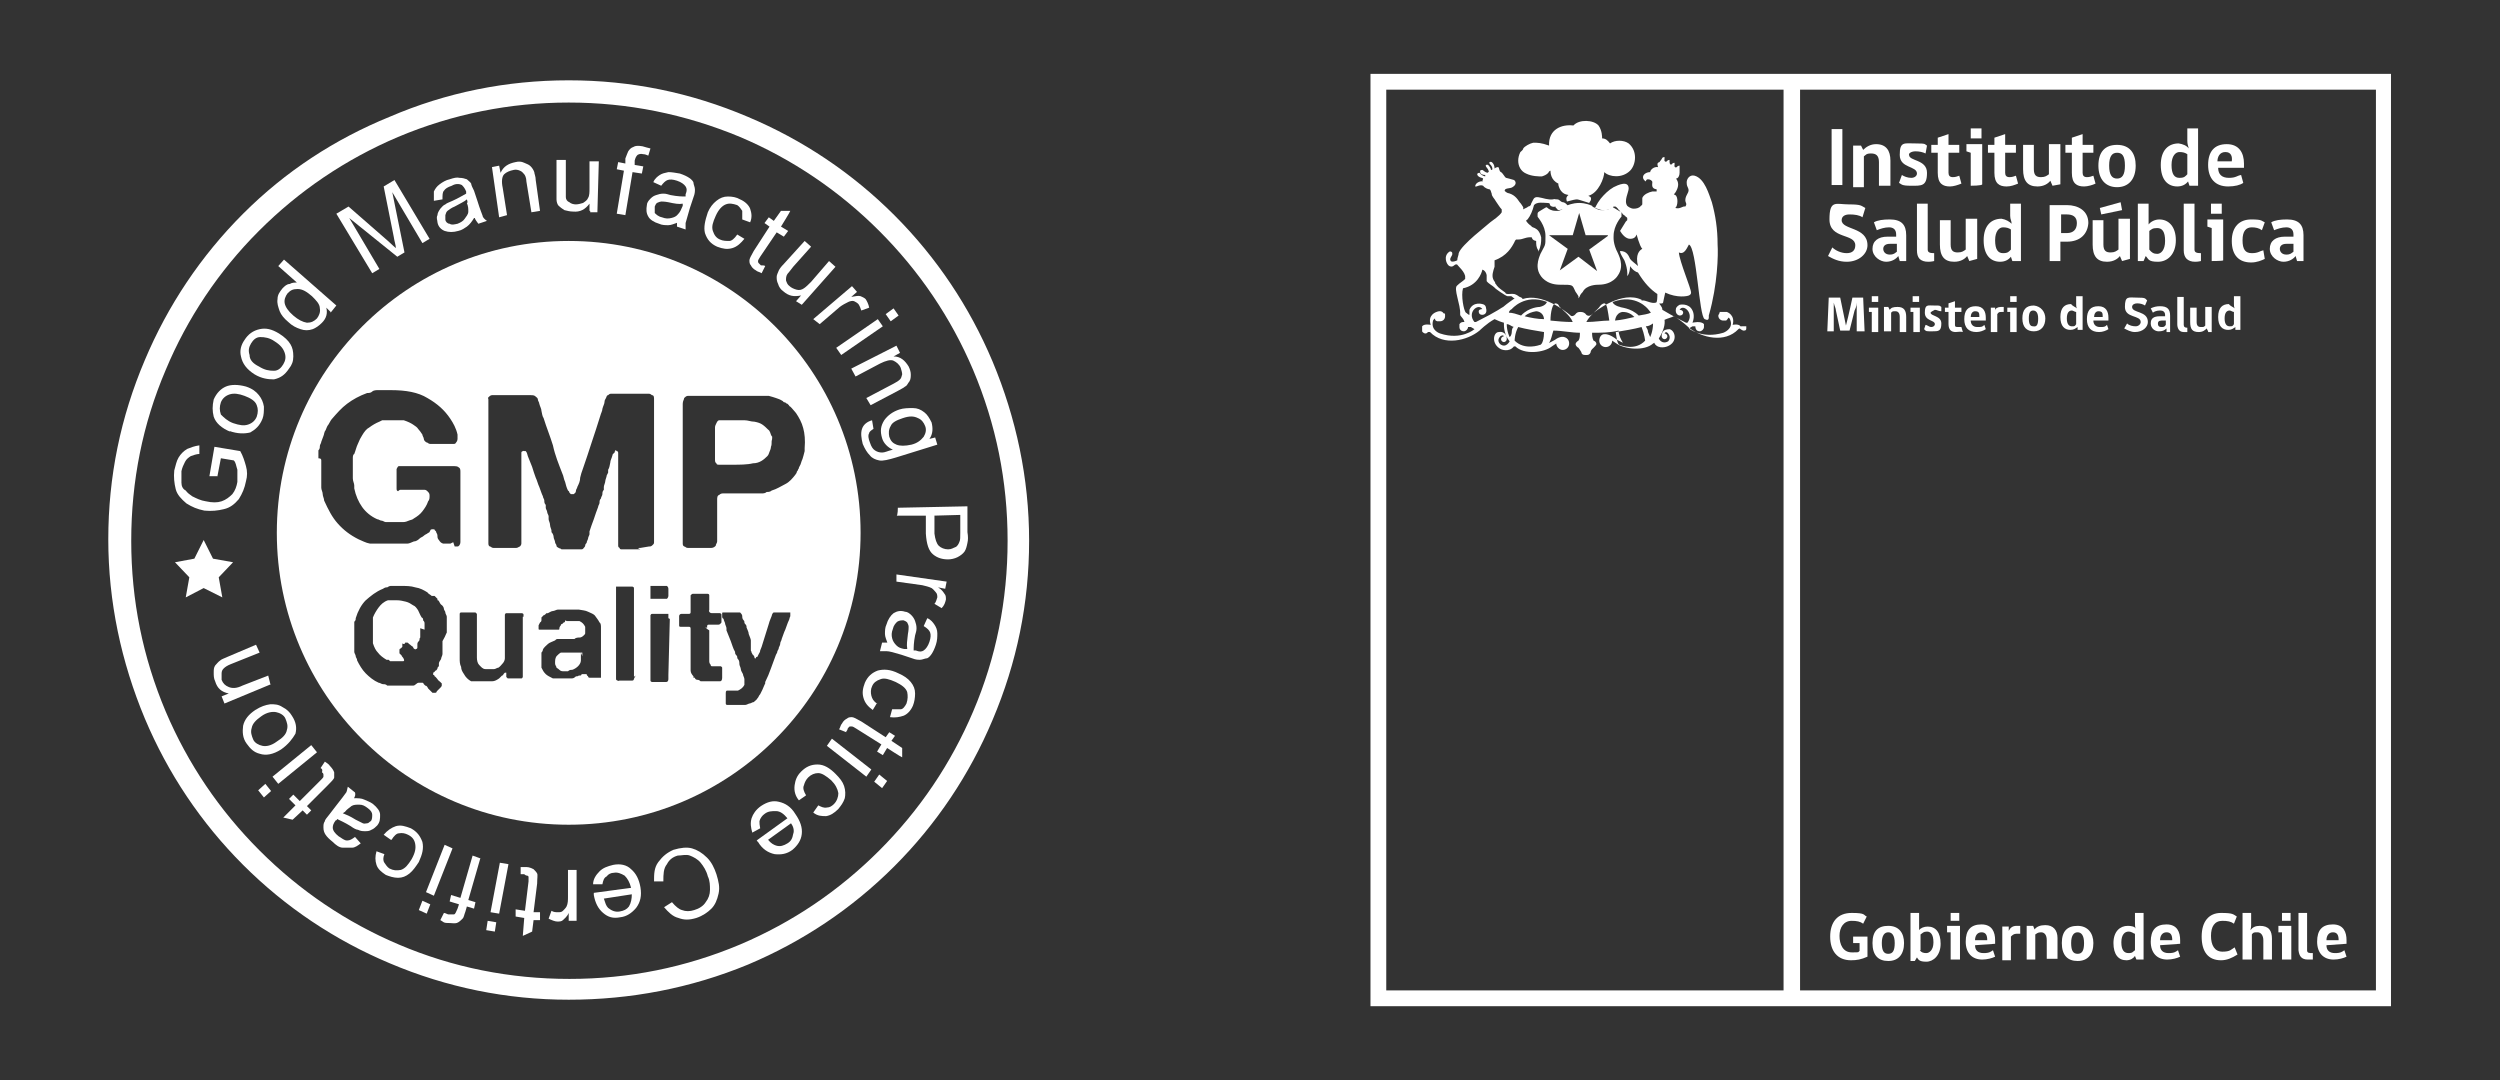 <?xml version="1.0" encoding="UTF-8"?>
<svg id="Capa_2" xmlns="http://www.w3.org/2000/svg" version="1.1" viewBox="0 0 348.6 150.6">
  <rect x="0" y="0" width="348.6" height="150.6" fill="#333333" stroke="none"/>
  <!-- Generator: Adobe Illustrator 29.0.0, SVG Export Plug-In . SVG Version: 2.1.0 Build 186)  -->
  <defs>
    <style>
      .st0 {
        fill: #fff;
      }
    </style>
  </defs>
  <g>
    <path class="st0" d="M79.3,139.4c-8.6,0-17-1.7-25-5.1-7.6-3.2-14.5-7.8-20.4-13.7-5.9-5.9-10.5-12.8-13.7-20.4-3.3-7.9-5.1-16.3-5.1-25s1.7-17,5.1-25c3.2-7.6,7.8-14.5,13.7-20.4s12.8-10.4,20.4-13.5c7.9-3.4,16.3-5.1,25-5.1s17,1.7,25,5.1c7.6,3.2,14.5,7.8,20.4,13.7,5.9,5.9,10.5,12.8,13.7,20.4,3.3,7.9,5.1,16.3,5.1,25s-1.7,17-5.1,25c-3.2,7.6-7.8,14.5-13.7,20.4s-12.8,10.5-20.4,13.7c-8,3.3-16.4,4.9-25,4.9ZM79.3,14.3c-8.2,0-16.2,1.6-23.8,4.8-7.3,3.1-13.8,7.5-19.4,13.1s-10,12.2-13,19.4c-3.2,7.5-4.8,15.5-4.8,23.8s1.6,16.2,4.8,23.8c3.1,7.3,7.5,13.8,13.1,19.4s12.1,10,19.4,13.1c7.5,3.2,15.5,4.8,23.8,4.8s16.2-1.6,23.8-4.8c7.3-3.1,13.8-7.5,19.4-13.1s10-12.1,13.1-19.4c3.2-7.5,4.8-15.5,4.8-23.8s-1.6-16.2-4.8-23.8c-3.1-7.3-7.5-13.8-13.1-19.4s-12.1-10-19.4-13.1c-7.7-3.2-15.7-4.8-23.9-4.8Z"/>
    <g>
      <polygon class="st0" points="31 83.3 28.4 82 25.9 83.3 26.4 80.5 24.4 78.4 27.1 77.9 28.4 75.3 29.7 77.9 32.5 78.4 30.5 80.5 31 83.3"/>
      <g>
        <path class="st0" d="M30.3,66.4h-1.1c0,0,.7-4.1.7-4.1l3.6.6c.4.7.6,1.4.8,2.1.2.7.2,1.4,0,2.1-.2,1-.5,1.7-1,2.5-.6.7-1.2,1.2-2.1,1.4-.8.2-1.7.3-2.7.2-1-.2-1.7-.5-2.5-1-.7-.6-1.3-1.2-1.5-2s-.3-1.7-.2-2.6c.2-.7.3-1.3.6-1.8s.7-.9,1.2-1.2c.5-.2,1-.4,1.7-.5v1.2c-.4,0-.9.2-1.2.3-.3.2-.6.4-.8.8-.2.4-.4.8-.5,1.3,0,.6,0,1.1,0,1.6s.2.9.6,1.1c.2.3.6.6.9.8.6.3,1.2.6,1.9.7.9.2,1.6.2,2.2,0s1.1-.6,1.5-1c.4-.5.6-1.1.7-1.7,0-.6,0-1.1,0-1.7-.2-.6-.2-1-.5-1.3l-1.8-.3-.5,2.6h0Z"/>
        <path class="st0" d="M32.1,60.2c-1.2-.5-2-1.2-2.3-2.1-.2-.8-.2-1.5,0-2.4.4-.9,1-1.5,1.7-1.8s1.7-.3,2.8,0c.9.3,1.4.7,1.8,1.2.4.5.6,1,.7,1.6,0,.6,0,1.2-.2,1.7-.4,1-1,1.5-1.7,1.9-.8.2-1.8.2-2.9-.2h0ZM32.5,59c.9.3,1.5.4,2.1.2s1-.6,1.2-1.1c.2-.6.2-1.1,0-1.6-.2-.6-.9-1-1.7-1.3s-1.5-.4-2.1-.2-1,.6-1.2,1.1c-.2.6-.2,1.1,0,1.7.4.4.9.9,1.7,1.2h0Z"/>
        <path class="st0" d="M35.5,52.2c-1.1-.7-1.7-1.5-1.9-2.5-.2-.8,0-1.6.5-2.3.5-.8,1.2-1.3,2.1-1.5.9-.2,1.7,0,2.7.6.8.5,1.3,1,1.6,1.5.3.5.4,1,.4,1.7s-.2,1.2-.6,1.7c-.6.9-1.2,1.3-2.1,1.5-.8,0-1.7-.1-2.7-.7h0ZM36.1,51.1c.8.5,1.4.6,2.1.6.6,0,1-.4,1.3-.9s.4-1,.2-1.6-.6-1.1-1.4-1.6c-.7-.5-1.4-.6-2-.6-.6,0-1,.4-1.3.9s-.4,1-.2,1.6c0,.7.5,1.2,1.3,1.6h0Z"/>
        <path class="st0" d="M46.1,43.5l-.6-.6c.2.8,0,1.5-.6,2.1-.4.4-.8.7-1.3.9-.6.2-1.1.2-1.7,0-.6-.2-1.2-.5-1.7-1-.6-.5-1-1-1.2-1.5-.2-.6-.4-1.1-.3-1.7,0-.6.3-1,.7-1.5.3-.3.6-.6,1-.6.3-.2.7-.2,1-.2l-2.6-2.3.8-.9,7.3,6.4-.8,1h0ZM40.9,44c.7.6,1.3.9,1.9,1,.6,0,1-.2,1.4-.6.3-.4.5-.9.4-1.4,0-.6-.5-1.1-1.1-1.7-.7-.6-1.3-1-2-1s-1,.2-1.4.6c-.3.4-.5.9-.4,1.4s.5,1.1,1.2,1.7Z"/>
        <path class="st0" d="M51.9,38.1l-5-8.3,1.7-1,5.5,4.8c.5.5.9.8,1.1,1,0-.4-.2-.9-.3-1.6l-1.4-7,1.5-.9,4.9,8.2-1,.6-4.2-7.1,1.7,8.4-1,.6-6.7-5.4,4.2,7.1-1,.6Z"/>
        <path class="st0" d="M66.1,30.4c-.3.5-.6.9-1,1.2-.3.2-.7.5-1.2.6-.7.2-1.3.2-1.9,0-.5-.2-.9-.6-1-1.2,0-.3-.2-.6,0-1,0-.3.2-.6.4-.9.2-.2.4-.5.7-.6.2-.2.6-.3,1-.5.9-.4,1.5-.8,1.9-1q0-.2,0-.3c-.2-.5-.4-.7-.6-.9-.4-.2-.9-.2-1.4.1-.6.2-.9.4-1.1.7-.2.2-.2.6-.2,1.2l-1.2.2c0-.5,0-1,0-1.3.2-.4.4-.7.8-1s.9-.6,1.4-.7c.6-.2,1-.3,1.4-.2.4,0,.7.1,1,.2.2.2.5.4.6.6,0,.2.2.6.4,1l.5,1.5c.3,1,.6,1.7.7,2,0,.2.3.5.6.7l-1.2.4c-.2-.3-.4-.5-.5-.8h0ZM65.1,27.8c-.3.3-1,.6-1.7,1-.5.2-.7.4-1,.6-.2.2-.2.3-.3.6,0,.2,0,.4,0,.6,0,.3.3.6.6.6.3.2.6.1,1.1,0,.5-.2.8-.4,1-.7s.5-.6.5-1,0-.7-.2-1.2c.2,0,0-.5,0-.5Z"/>
        <path class="st0" d="M69.6,30.3l-1-7,1-.2.2,1c.4-.9,1.1-1.3,2.1-1.5.4-.1.8-.1,1.2.1.4.2.6.2.9.5.2.2.4.5.5.8,0,.2.2.6.2,1.1l.6,4.3-1.2.2-.7-4.3c0-.5-.2-.9-.3-1s-.3-.4-.6-.5c-.2-.1-.6-.2-.9-.1-.5.1-1,.3-1.3.6s-.4,1-.2,1.9l.6,3.8-1.1.3h0Z"/>
        <path class="st0" d="M82.2,29.4v-1c-.6.8-1.3,1.2-2.3,1.1-.4,0-.8-.1-1.2-.2-.3-.2-.6-.4-.8-.6-.2-.2-.3-.6-.3-.9,0-.2,0-.6,0-1.1v-4.4h1.3v3.9c0,.6,0,1,0,1.3s.2.6.5.7c.2.2.6.3.9.3s.7-.1,1-.2c.3-.2.6-.4.7-.7.2-.3.2-.8.2-1.3v-3.8h1.3l-.2,7.1h-1v-.2h0Z"/>
        <path class="st0" d="M86,29.8l1-6-1-.2.2-1,1,.2v-.7c.2-.5.3-.8.4-1,.2-.3.4-.5.7-.6.3-.2.7-.2,1.3-.1.3.1.7.2,1.1.3l-.3,1c-.2-.1-.5-.2-.7-.2-.4-.1-.6,0-.8.1-.2.2-.3.4-.4.8v.6c0,0,1.2.2,1.2.2l-.2,1-1.3-.2-1,6-1.2-.2h0Z"/>
        <path class="st0" d="M94.6,31c-.6.2-1,.4-1.4.4s-.9,0-1.3-.2c-.7-.2-1.3-.6-1.5-1-.3-.5-.3-1-.2-1.6,0-.3.2-.6.5-.9s.5-.4.8-.5.6-.2,1-.2.6.1,1,.2c1,.2,1.7.2,2.1.2q0-.2,0-.3c.2-.5.2-.8,0-1.1-.2-.3-.6-.6-1.2-.8s-1-.2-1.3-.1c-.3.1-.6.4-.9.8l-1.1-.5c.2-.5.6-.8.9-1s.7-.3,1.2-.4c.5,0,1,.1,1.6.2.6.2,1,.4,1.3.6.3.2.6.5.6.7s.2.6.2.9,0,.6-.2,1.1l-.5,1.5c-.3,1-.5,1.7-.6,2.1,0,.3,0,.6,0,.9l-1.2-.4c0,0,0-.3,0-.6h0ZM95.2,28.4c-.5.1-1.1,0-2-.2-.5-.1-.9-.1-1-.1s-.4.1-.6.2c-.2.2-.2.3-.3.5,0,.3,0,.6,0,.9.2.2.5.5,1,.6.5.2.9.2,1.3.1s.7-.2,1-.6c.2-.2.4-.6.6-1.1v-.3h0Z"/>
        <path class="st0" d="M102.8,32.7l1,.6c-.5.6-1,1.1-1.7,1.3s-1.3.1-2.1-.2c-.9-.4-1.4-1-1.7-1.9-.2-.8,0-1.7.4-2.9.3-.7.7-1.2,1.2-1.6s1-.6,1.6-.6,1.2.1,1.7.4c.7.3,1.2.8,1.4,1.3.2.6.3,1.2,0,1.9l-1.1-.4c0-.5,0-.9,0-1.2-.2-.3-.4-.6-.7-.8-.6-.2-1.1-.3-1.6-.1-.5.2-1,.7-1.4,1.6s-.6,1.5-.4,2.1.5,1,1,1.2c.4.2.9.2,1.3.2.3,0,.7-.3,1.1-.9h0Z"/>
        <path class="st0" d="M106.7,37.1l-.5,1c-.3-.2-.6-.2-.8-.4-.4-.2-.6-.5-.7-.7-.2-.2-.2-.5-.2-.7,0-.2.2-.6.6-1.3l2.2-3.4-.7-.5.6-.8.7.5,1-1.4h1.3c0,.1-1.3,2.2-1.3,2.2l1,.6-.6.8-1-.6-2.3,3.4c-.2.3-.3.5-.3.6s0,.2.1.3c.1.1.2.2.3.3.3,0,.5,0,.6.1h0Z"/>
        <path class="st0" d="M111,42l.7-.8c-1,.2-1.7.1-2.5-.6-.3-.2-.6-.6-.7-1-.2-.4-.2-.7-.2-1s.2-.6.3-.9c.1-.2.3-.5.7-.9l2.9-3.2.9.8-2.5,2.8c-.4.5-.6.8-.8,1-.2.3-.2.6-.2.9.1.3.2.6.5.8.2.2.6.4,1,.5s.7,0,1-.2.6-.5,1-.9l2.5-2.9.9.8-4.7,5.3-.8-.5h0Z"/>
        <path class="st0" d="M113.4,44.5l5.4-4.6.7.8-.8.7c.6-.1,1-.2,1.3-.1.2.1.5.2.7.4.2.3.4.7.5,1.2l-1.1.4c-.1-.3-.2-.6-.4-.9-.2-.2-.4-.3-.6-.4-.2-.1-.6,0-.8.1-.4.2-.8.4-1.2.7l-2.8,2.4-.9-.7h0Z"/>
        <path class="st0" d="M116.6,48.5l5.8-4,.7,1-5.8,4-.7-1ZM123.5,43.8l1.1-.8.7,1-1.1.8-.7-1Z"/>
        <path class="st0" d="M118.7,51.4l6.3-3.2.5,1-.9.5c1,0,1.6.6,2.1,1.4.2.4.3.8.3,1.1s0,.7-.2,1c-.2.2-.3.6-.6.7-.2.2-.5.3-1,.6l-3.8,2-.6-1,3.8-2c.4-.2.7-.4.9-.6.2-.2.2-.4.3-.7,0-.2-.1-.6-.2-.9-.2-.5-.6-.8-1-1s-1.1,0-1.9.4l-3.4,1.8-.6-1.1h0Z"/>
        <path class="st0" d="M121.6,58.6l.2,1.2c-.3.2-.6.4-.6.6-.2.3-.1.8.1,1.3.2.6.4.9.7,1.1.3.2.6.3,1,.3s.7-.2,1.5-.4c-.7-.3-1.3-.9-1.5-1.6-.3-1-.2-1.7.3-2.5.5-.7,1.2-1.2,2.1-1.5.6-.2,1.3-.2,1.9-.2.6,0,1.1.2,1.6.6.4.3.7.8,1,1.4.2.8.2,1.6-.3,2.3l.8-.2.3,1-5.8,1.8c-1,.3-1.8.5-2.3.4s-1-.3-1.3-.7c-.4-.4-.7-.9-1-1.6-.2-.8-.3-1.5-.1-2.1.2-.6.7-1,1.4-1.2h0ZM125.9,58.3c-.9.3-1.5.6-1.7,1.1-.3.5-.3,1-.2,1.5.2.6.5.9,1,1.1.5.2,1.2.2,2.1,0,.8-.2,1.3-.6,1.7-1.1.3-.5.4-1,.2-1.5s-.5-.9-1-1.1c-.6-.3-1.2-.3-2.1,0h0Z"/>
        <path class="st0" d="M125.2,70.8l9.7-.2v3.6c.1.6.1,1.1,0,1.5-.1.5-.2.9-.4,1.2-.2.3-.6.6-1,.8-.4.2-.9.3-1.3.3-.8,0-1.5-.2-2.1-.7s-.9-1.4-1-2.9v-2.5c-.1,0-4.1,0-4.1,0,.2.1.2-1.2.2-1.2ZM130.3,71.9v2.5c.1.8.3,1.4.6,1.7.3.3.8.5,1.3.5s.7-.2,1-.3.5-.5.6-.8c.1-.2.1-.6.1-1.2v-2.5c-.1,0-3.6.1-3.6.1h0Z"/>
        <path class="st0" d="M125,80.1l7,1-.2,1-1-.2c.5.3.7.6.9.9.2.2.2.5.2.8-.1.4-.2.8-.6,1.2l-1-.6c.2-.2.3-.6.4-.9,0-.2,0-.5-.2-.7s-.3-.4-.6-.6c-.4-.2-.9-.3-1.3-.4l-3.6-.5v-1h0Z"/>
        <path class="st0" d="M123.8,89.8c-.2-.6-.4-1-.4-1.4s0-.9.2-1.3c.2-.7.6-1.3,1-1.6.5-.3,1-.4,1.6-.2.3,0,.6.2.9.5.2.2.4.5.5.8s.2.6.2,1-.1.6-.2,1c-.2,1-.2,1.7-.2,2.1q.2,0,.3,0c.5.2.8.2,1.1,0,.3-.2.6-.6.8-1.2s.2-1,.1-1.3c-.1-.3-.4-.6-.9-.9l.5-1.1c.5.2.8.6,1,.9s.4.7.4,1.2,0,1-.2,1.6-.4,1-.6,1.3-.5.6-.7.6c-.2,0-.6.2-.9.2s-.6,0-1.1-.2l-1.5-.5c-1-.3-1.7-.5-2.1-.5s-.6,0-.9,0l.3-1.2c.2,0,.5,0,.8,0h0ZM126.5,90.4c-.1-.5,0-1.1.1-2,.1-.5.1-.9.1-1,0-.2-.1-.4-.2-.6-.2-.2-.3-.2-.5-.3-.3,0-.6,0-.9.2-.2.2-.5.5-.6,1-.2.5-.2.9-.1,1.3.1.4.3.7.6,1s.6.4,1.1.5h.4Z"/>
        <path class="st0" d="M122.3,98l-.6,1c-.7-.5-1.1-1-1.3-1.7s-.1-1.3.2-2.1c.4-.9,1-1.4,1.8-1.7.8-.2,1.7-.2,2.9.4.7.3,1.3.7,1.7,1.2s.6,1,.6,1.6-.1,1.2-.3,1.7c-.3.7-.8,1.2-1.3,1.4-.6.2-1.2.3-1.9.2l.3-1.1c.5,0,.9,0,1.2,0s.6-.4.8-.8c.2-.6.2-1.1.1-1.6-.2-.6-.8-1-1.6-1.4-.9-.4-1.6-.6-2.1-.4-.6.2-1,.5-1.2,1-.2.4-.2.9-.1,1.3.1.4.3.8.8,1.1h0Z"/>
        <path class="st0" d="M118,102.1l-1-.4c.2-.3.2-.6.4-.8.2-.4.5-.6.7-.7.2-.2.5-.2.7-.2s.6.2,1.3.6l3.4,2.2.5-.7.8.5-.5.7,1.5,1v1.3c-.1,0-2.1-1.3-2.1-1.3l-.6,1-.8-.5.6-1-3.5-2.2c-.3-.2-.5-.3-.6-.3s-.2,0-.3,0-.2.2-.3.3c0,0,0,.2-.2.4h0Z"/>
        <path class="st0" d="M116,103l5.5,4.3-.7,1-5.5-4.3.7-1ZM122.6,108l1.1.9-.7,1-1.1-.9.7-1Z"/>
        <path class="st0" d="M112.4,110.9l-1,.7c-.5-.6-.7-1.3-.6-2.1.1-.7.3-1.3.9-1.9.7-.7,1.4-1,2.3-1s1.7.5,2.5,1.3c.6.6,1,1.1,1.2,1.7s.2,1.2.1,1.7c-.2.6-.5,1-.9,1.5-.6.6-1.1.9-1.7,1-.6,0-1.2,0-1.8-.5l.7-1c.4.2.8.4,1.2.3.4,0,.7-.2,1-.5.4-.4.6-1,.6-1.5-.1-.6-.4-1.2-1-1.8-.7-.6-1.3-1-1.8-1s-1,.2-1.4.6c-.3.3-.5.7-.6,1.1-.2.4,0,.9.3,1.4h0Z"/>
        <path class="st0" d="M106,115.5l-1.1.6c-.2-.7-.3-1.3-.1-2,.2-.6.6-1.2,1.3-1.7.9-.6,1.7-.8,2.5-.6.9.2,1.7.7,2.3,1.7.7,1,1,1.9.9,2.8s-.6,1.6-1.3,2.2c-.8.6-1.6.7-2.5.6-.9-.2-1.7-.7-2.3-1.7-.1,0-.1-.2-.2-.2l4.3-3.1c-.5-.6-1-1-1.6-1-.6,0-1.1,0-1.6.4-.3.2-.6.6-.7,1,0,.3,0,.5.1,1h0ZM110.3,114.8l-3.2,2.3c.4.5.8.7,1.1.8.6.2,1.1,0,1.6-.3.5-.3.7-.7.8-1.3.2-.5,0-1.1-.3-1.5h0Z"/>
        <path class="st0" d="M92.5,122.9h-1.3c0-1,0-1.9.6-2.7s1.2-1.3,2.1-1.7c1-.3,1.9-.4,2.6-.2.7.2,1.4.6,2.1,1.3.6.6,1,1.4,1.3,2.3.3,1,.5,1.8.3,2.7-.2.9-.5,1.6-1,2.1s-1.2,1-2.1,1.3c-1,.3-1.7.3-2.5,0-.8-.2-1.4-.8-2-1.5l1.1-.7c.5.6,1,1,1.4,1.1.5.2,1.1.2,1.7,0,.7-.2,1.3-.6,1.6-1.1.4-.5.6-1.1.6-1.7s0-1.3-.3-1.9c-.2-.8-.6-1.4-1-1.9s-1-.8-1.5-1-1.2,0-1.7,0c-.7.2-1.2.6-1.5,1.2-.5.6-.5,1.5-.5,2.3h0Z"/>
        <path class="st0" d="M84,123.3h-1.3c0-.7.4-1.3.9-1.8s1.1-.7,1.9-.9c1-.2,1.9,0,2.5.6.7.6,1.1,1.4,1.3,2.5.2,1.2,0,2.1-.6,2.9-.6.7-1.3,1.2-2.2,1.3-1,.2-1.7,0-2.4-.6-.7-.6-1.1-1.4-1.3-2.5v-.3l5.2-.7c-.2-.8-.5-1.3-.9-1.7-.5-.3-1-.5-1.5-.4-.4,0-.8.2-1,.5-.4.2-.5.6-.6,1.1h0ZM88.1,124.7l-3.9.6c.2.6.3,1,.6,1.3.5.4,1,.6,1.6.5s1-.3,1.3-.7c.3-.5.4-1.1.4-1.7h0Z"/>
        <path class="st0" d="M80.4,121.3v7.1h-1.1v-1.1c-.2.5-.6.8-.8,1-.2.2-.5.2-.8.2s-.8-.2-1.2-.4l.4-1.1c.3.2.6.2.9.2s.5,0,.7-.2c.2-.2.4-.4.5-.6.2-.4.2-.9.2-1.4v-3.7h1.2Z"/>
        <path class="st0" d="M72.6,121.9v-1h.8c.4,0,.8.2,1,.3.2.2.4.4.5.6s0,.7,0,1.4l-.5,4h.9c0,0,0,1.1,0,1.1h-.9c0,0-.2,1.6-.2,1.6l-1.3.6.2-2.5-1.2-.2v-1c0,0,1.3.2,1.3.2l.5-4.1c0-.3,0-.6,0-.6,0,0,0-.2-.2-.2,0,0-.2,0-.4-.2,0,0-.2,0-.4,0h0Z"/>
        <path class="st0" d="M69.2,128.6l-.2,1.3-1.2-.2.2-1.3,1.2.2ZM70.9,120.5l-1.3,6.9-1.2-.2,1.3-6.9,1.2.2Z"/>
        <path class="st0" d="M67,119.6l-1.7,5.9,1,.3-.2.9-1-.3-.2.7c-.2.5-.2.8-.4,1-.2.2-.5.5-.8.6s-.7,0-1.3,0-.6-.2-1-.4l.5-1c.2,0,.5.2.6.2.3,0,.6,0,.8,0,.2,0,.3-.4.5-.8l.2-.6-1.3-.4.2-.9,1.3.4,1.7-5.9,1.1.4h0Z"/>
        <path class="st0" d="M60,126.1l-.5,1.3-1.1-.5.5-1.3,1.1.5ZM63.1,118.3l-2.6,6.6-1.1-.5,2.6-6.6,1.1.5Z"/>
        <path class="st0" d="M54.5,117.1l-1-.7c.5-.6,1.1-1,1.7-1.2.7-.2,1.3,0,2.1.3.9.5,1.3,1.1,1.6,1.9.2.9,0,1.7-.5,2.8-.4.6-.8,1.2-1.3,1.6s-1,.6-1.6.6-1.2-.2-1.7-.4c-.6-.4-1.1-.8-1.3-1.4s-.2-1.2,0-1.9l1.1.4c-.2.5-.2.9,0,1.2.2.3.4.6.7.8.6.3,1,.3,1.6.2.6-.2,1-.7,1.5-1.5.5-.9.6-1.5.5-2.1s-.4-1-1-1.3c-.4-.2-.8-.3-1.3-.2-.3,0-.7.4-1,.9h0Z"/>
        <path class="st0" d="M49.3,111.3c.6,0,1.1,0,1.5.2s.8.3,1.2.6c.6.5,1,1,1,1.5,0,.6,0,1-.4,1.5-.2.2-.5.5-.8.6-.3.2-.6.2-.9.2s-.6,0-1-.2c-.2,0-.6-.2-1-.5-.8-.5-1.5-.8-1.9-1,0,.2-.2.2-.2.2-.3.4-.4.7-.4,1,0,.4.3.8.8,1.2.5.3.8.6,1.2.6s.7-.2,1.1-.5l.8.9c-.4.3-.8.6-1.2.6-.4,0-.8,0-1.3,0s-1-.4-1.4-.8c-.5-.4-.8-.7-1-1s-.3-.6-.3-1,0-.6.2-.9c0-.2.3-.5.6-.9l1-1.3c.7-.9,1.1-1.4,1.3-1.7.2-.2.2-.6.3-.9l1,.8c.1.3,0,.6-.2.9h0ZM47.8,113.4c.5.2,1,.4,1.8.9.4.2.8.4,1,.5s.4,0,.6,0,.3-.2.5-.3c.2-.2.2-.6.2-.9,0-.3-.2-.6-.6-.9s-.7-.5-1.2-.5c-.4,0-.8,0-1.1.2-.2.2-.6.4-.9.8l-.3.2h0Z"/>
        <path class="st0" d="M44.7,107.1l.6-.9c.3.2.6.4.7.6.3.3.5.6.6.9,0,.2,0,.5,0,.7s-.4.6-.9,1.1l-2.9,2.9.6.6-.6.6-.6-.6-1.4,1.3-1.3-.3,1.7-1.7-.9-.9.6-.6.9.9,2.9-2.9c.2-.2.4-.4.4-.5,0,0,0-.2,0-.3,0,0,0-.2-.2-.3.1-.4,0-.5-.2-.6h0Z"/>
        <path class="st0" d="M37.8,110.3l-1,.9-.8-1,1-.9.8,1ZM44.2,104.9l-5.4,4.4-.8-1,5.4-4.4.8,1Z"/>
        <path class="st0" d="M39.2,104.5c-1.1.7-2.1.9-3,.6-.8-.2-1.3-.7-1.8-1.4-.6-.8-.6-1.7-.5-2.5.2-.9.8-1.6,1.7-2.2.8-.5,1.4-.7,2.1-.8.6,0,1.1,0,1.7.4.6.3,1,.7,1.3,1.2.6.9.7,1.7.5,2.5-.4.7-1,1.5-2,2.2h0ZM38.6,103.4c.8-.5,1.3-1,1.4-1.6.2-.6,0-1.1-.2-1.6s-.8-.8-1.3-.9-1.3,0-2.1.6c-.7.5-1.2,1-1.3,1.6-.2.6,0,1.1.2,1.6s.8.8,1.3.9c.5.1,1.2,0,2-.6h0Z"/>
        <path class="st0" d="M37.8,95.4l-6.5,2.7-.4-1,1-.4c-1-.2-1.6-.7-1.9-1.7-.2-.4-.2-.8-.2-1.2s0-.7.2-1c.2-.2.4-.5.7-.7.2-.2.6-.3,1-.5l4-1.7.5,1.1-4,1.6c-.5.2-.8.4-1,.6s-.3.4-.3.7c0,.2,0,.6,0,.9.2.5.5.8,1,1s1.1.2,1.9-.2l3.6-1.4.3,1.2h0Z"/>
      </g>
      <path class="st0" d="M81,91v.6c0,0,0,.2,0,.3s0,.2,0,.2c0,.3-.2.6-.4.8s-.5.4-.8.5c-.2,0-.4,0-.6.2h-.6c-.2,0-.4,0-.6-.2s-.3-.2-.4-.3c0-.2-.2-.3-.2-.6,0-.4,0-.7.2-1,.2-.2.4-.4.6-.5,0,0,.2,0,.2,0,0,0,.2,0,.3,0,.2,0,.3,0,.5,0s.3,0,.5,0h.2c0,0,.2,0,.3,0s.2,0,.3,0h.4q.2,0,.3,0v.5s0,0,0,0h0ZM120,74.3c0,22.5-18.2,40.7-40.7,40.7s-40.7-18.2-40.7-40.7,18.2-40.7,40.7-40.7,40.7,18.2,40.7,40.7ZM62.3,88.2c0-.2,0-.3,0-.4v-1c0-.2,0-.2,0-.4s0-.2,0-.4c0-.2-.2-.4-.2-.6,0-.2-.2-.3-.2-.5,0-.2-.2-.5-.4-.6-.2-.2-.2-.4-.4-.6h-.1c0-.1,0-.2,0-.2l-.2-.2-.2-.2c0,0,0,0-.2,0,0,0,0,0-.2,0-.2-.2-.5-.3-.6-.5-.5-.3-1-.6-1.7-.7-.6-.2-1.3-.2-2.1-.2h-.8c0,0-.2,0-.2,0h-.2c-.2,0-.3,0-.6.2-.2,0-.3,0-.6.2-1,.4-1.7,1-2.4,1.6-.6.6-1.1,1.5-1.4,2.5,0,.2,0,.3-.2.5,0,.2,0,.3,0,.6v1h0v1.8c0,.2,0,.3,0,.4,0,.2,0,.3,0,.4,0,.2.2.4.2.6,0,.2.2.3.2.6.3.6.7,1.3,1.2,1.8s1.1,1,1.8,1.3c.2,0,.4.2.6.2.2,0,.4,0,.6.2,0,0,.2,0,.2,0,0,0,.2,0,.2,0h2c.2,0,.3,0,.6,0s.3,0,.6,0q.2,0,.4-.2t.4-.2c0,0,0,0,.2,0h.2c.2,0,.2,0,.3.2l.2.2c.2,0,.3.2.4.4l.4.4.2.2c0,0,.2,0,.4,0,0,0,.2,0,.2-.2l.2-.2.3-.3c0,0,.2-.2.2-.3,0-.2,0-.2,0-.3l-.2-.2c-.2-.2-.3-.2-.4-.4h0c-.2-.2-.2-.3-.4-.4,0,0,0-.2-.2-.2,0,0,0-.2,0-.2,0,0,0-.2.2-.2,0,0,0-.2.2-.2,0,0,.2-.2.2-.3,0,0,0-.2.2-.3,0,0,0,0,0-.2s0,0,0-.2c0-.2.2-.4.3-.6,0-.2.2-.5.2-.7s0-.2,0-.3,0-.2,0-.3c0-.2,0-.2,0-.4v-.8q.4-.7.5-1h0ZM63.4,76.2c.2,0,.3,0,.4,0,.2,0,.4-.3.4-.6v-9.8c0-.2,0-.5-.2-.6-.2-.2-.4-.2-.9-.2h-7.2c0,0-.2,0-.3,0s-.2.2-.3.4c0,0,0,.2,0,.4v1.7c0,.2,0,.4,0,.6,0,.2,0,.3.2.4.2-.2.3-.2.3-.2,0,0,.2,0,.2,0h.2q.2,0,.4,0h2.5c.2,0,.3,0,.5.2.2.2.3.3.3.6s0,.6-.2.8c-.2.6-.5,1-.8,1.4s-.7.7-1.2,1c-.2.2-.5.2-.7.3s-.5.2-.8.2c0,0-.2,0-.2,0h-.6c-.2,0-.3,0-.5,0s-.3,0-.5,0c0,0-.2,0-.3,0h-.3c-.2,0-.4-.2-.6-.2-.2,0-.4-.2-.6-.2-.9-.4-1.6-1-2.1-1.7s-.9-1.6-1.1-2.6v-.4c0-.3-.2-.6-.2-1v-1.4q0-.2,0-.4v-.4c0-.2,0-.5,0-.6,0-.2,0-.5.2-.6.2-.5.3-1,.5-1.4.2-.5.4-.9.6-1.2.3-.5.6-.9,1-1.1.4-.3.9-.6,1.4-.8l.4-.2c.2,0,.2,0,.4,0,.2,0,.5,0,.9,0h1.1c0,0,.2,0,.3,0q.2,0,.3,0c.6.2,1,.4,1.3.6s.6.4.7.6c.2.2.4.5.6.8,0,.2.2.4.2.6,0,.2.2.4.4.5.2,0,.2.2.5.2h3.2c.2,0,.3,0,.4-.2,0,0,.2-.2.2-.5s0-.4,0-.6c-.2-.9-.6-1.6-1-2.2-.8-1.2-1.8-2.1-3.2-2.9-1.3-.8-3-1.1-5.1-1.1h-.4q-.2,0-.4,0h-.4c0,0-.2,0-.3,0s-.2,0-.3,0c-.2,0-.6,0-.8.2s-.5.2-.7.2c-1.1.4-2,.9-2.8,1.5s-1.4,1.3-2.1,2.1c-.2.2-.3.5-.5.8-.2.2-.3.6-.4.8-.2.2-.2.6-.3.8s-.2.6-.3.8c0,.2-.2.4-.2.6,0,.2,0,.4-.2.6,0,.2,0,.3,0,.5s0,.4,0,.6c.4,0,.4.2.4.3v.7c0,0,0,.2,0,.5s0,.4,0,.5v.8c0,0,0,.2,0,.2v.3c0,.2,0,.3,0,.4,0,0,0,.2,0,.2v.2c0,.3.2.6.2.9,0,.3.2.6.2.9.6,1.3,1.1,2.3,1.9,3.2s1.7,1.6,2.9,2.2c.5.2,1,.5,1.6.6.2,0,.3,0,.4,0s.3,0,.4,0c.2,0,.3,0,.5,0s.3,0,.5,0h1.1c0,0,.2,0,.3,0h.3c.2,0,.4,0,.6,0s.3,0,.5,0c0,0,.2,0,.3,0,0,0,.2,0,.3,0,.3,0,.6-.2.9-.3.3,0,.6-.2.8-.4s.4-.2.6-.4c.2-.2.4-.2.6-.4.2,0,.2-.2.3-.3,0-.2.2-.2.4-.2s.2,0,.2.1l.2.2c0,.2.2.3.2.6,0,.2,0,.4.2.6.2.3.3.4.6.5.3,0,.6,0,1,0l.4-.2h0ZM73,86.2v-.4c0-.2,0-.2-.2-.3,0,0-.2,0-.3,0h-1.8c-.2,0-.2,0-.3.2,0,0,0,.2,0,.3v4.9c0,.3,0,.6,0,.9s-.2.6-.3.7c-.2.2-.3.4-.6.6-.2,0-.4.2-.6.2h-1.2c-.4,0-.6-.3-.9-.6-.2-.2-.3-.6-.3-1s0-.8,0-1.3v-4.5c0-.2,0-.2,0-.3l-.2-.2h-2c0,0-.2,0-.2.2,0,0,0,.2,0,.5v5.7c0,.4,0,.8.2,1.2,0,.4.2.7.4,1,.2.4.6.8,1,1,0,0,0,0,.2,0s0,0,.2,0q.2,0,.4,0c.2,0,.3,0,.4,0h1.2c0,0,.2,0,.3,0q.2,0,.2,0c.4,0,.7-.2,1-.4,0,0,0,0,.2-.2l.2-.2c0,0,.2,0,.2-.2l.2-.2h.2c0,0,0,0,0,0,0,0,0,.2,0,.2,0,0,0,.2,0,.2,0,0,0,.2,0,.2l.2.2h1.8c.2,0,.2,0,.3-.2,0,0,0-.2,0-.3v-8.1h.1ZM83.8,94.7q0-.2,0-.4v-.4c0-.2,0-.4,0-.6v-5.8c0-.2,0-.6-.2-.7-.2-.4-.4-.6-.6-.9s-.6-.4-1-.6-.8-.2-1.3-.3c-.5,0-1,0-1.5,0h-.4c-.2,0-.3,0-.5,0s-.3,0-.5,0-.5.2-.7.2c-.2,0-.5.2-.7.3,0,0-.2,0-.2,0,0,0,0,0-.2.2s-.1,0-.1,0l-.4.4c0,0,0,.2,0,.2,0,0,0,.2,0,.2,0,0,0,.2-.2.3q-.1.2-.2.4v.4c0,.2,0,.2.2.2h2.5c.2,0,.2,0,.2-.2,0,0,0-.2.2-.4,0,0,0-.2.2-.2l.2-.2c0,0,.2,0,.2-.2s.2,0,.2,0c0,0,.2,0,.4,0s.3,0,.5,0h.5c.2,0,.3,0,.4,0,.4.2.6.4.8.8v.4h0v.2h0v.2c0,.2,0,.2-.2.4s-.4.3-.6.3-.5,0-.7.2h-1c0,0-.2,0-.3,0s-.2,0-.3,0c-.2,0-.3,0-.6,0s-.3,0-.5.2c-.4.2-.8.3-1,.5s-.6.5-.7.8c0,0,0,.2-.2.4,0,.2,0,.3,0,.4v1.1c0,0,0,.2,0,.3s0,.2,0,.3c.2.4.3.6.6.9.2.2.6.4,1,.6,0,0,.2,0,.3,0s.2,0,.4,0h1.6s.2,0,.2,0c.2,0,.4,0,.6-.2s.3,0,.5-.2c0,0,.2,0,.2,0,0,0,.2,0,.2-.2,0,0,.2,0,.2,0,0,0,0,0,.2,0h.3c0,.2.2.3.2.3,0,0,0,.2.2.2,0,0,.2,0,.2,0h1.6c.1,0,.2,0,.1,0,0,.3,0,.2,0,0h0ZM88.4,94.4v-12.3c0-.2,0-.2-.2-.3,0,0-.2,0-.2,0h-1.9c0,0,0,0-.2,0s0,0,0,0c0,0,0,.2,0,.5v12.3c0,.2,0,.2.2.3s.2,0,.3,0h1.7c.2,0,.2,0,.3-.2,0-.2.2-.3.2-.5h0ZM90.5,76.2c.2,0,.3,0,.5-.2s.2-.2.2-.5v-19.8c0-.3,0-.6-.3-.6,0,0-.2-.2-.4-.2h-5.2c-.2,0-.3,0-.5.2-.2,0-.2.2-.3.4s-.2.3-.2.5c0,.3-.2.6-.3,1,0,.3-.2.6-.3,1-.4,1.3-.8,2.5-1.2,3.7-.4,1.2-.8,2.5-1.2,3.6-.2.5-.3.9-.4,1.3,0,.5-.2.9-.4,1.3,0,.2-.2.3-.2.6,0,.2-.2.3-.3.4q0,0-.2,0c0,0,0,0-.2,0,0,0-.2-.2-.2-.2,0,0,0-.2-.2-.3-.2-.4-.3-.8-.4-1.2-.2-.4-.2-.8-.4-1.2-.5-1.3-1-2.5-1.3-3.9-.4-1.3-.9-2.5-1.3-3.8-.2-.3-.2-.6-.3-1,0-.3-.2-.6-.3-1,0-.2-.2-.4-.2-.6,0-.2-.2-.3-.3-.4-.2-.2-.4-.2-.8-.2h-5.3c-.2,0-.4.2-.5.3s0,.2,0,.3v20c0,.2,0,.4.2.5.2,0,.2.2.5.2h2.7c.2,0,.3,0,.5,0s.4-.2.5-.2c0,0,.2-.2.2-.4v-11.8c0-.2,0-.3,0-.4,0,0,0-.3,0-.4,0-.2,0-.2.2-.3s0,0,.2,0c0,0,0,0,.2,0,.2.2.2.4.3.7.2.5.4,1,.6,1.5.2.6.3,1,.5,1.5.2.4.3.9.5,1.3.2.5.3.9.5,1.3,0,.2.2.4.2.6,0,.2,0,.4.2.6q0,0,0,.2,0,0,0,.2c0,.2.2.4.2.6,0,.2.2.4.2.6s0,0,0,.2q0,0,0,.2c0,.2.2.5.2.8,0,.3.2.6.2.8v.2c.2.2.3.5.3.7s.2.5.2.7c0,.2.2.3.2.5,0,.2.2.2.3.3s.2,0,.4.2h2.4q.2,0,.4,0c0,0,.2,0,.3-.2,0,0,.2-.2.2-.3s0-.2.2-.4c0-.2.2-.5.2-.6,0-.2.2-.5.2-.6,0,0,0-.2,0-.2,0,0,0-.2,0-.2.2-.6.4-1.2.6-1.7.2-.6.4-1.2.6-1.7,0-.2.2-.4.2-.6s0-.4.2-.6c0-.2.2-.4.2-.6,0-.2,0-.4.2-.6,0,0,0-.2,0-.2,0,0,0-.2,0-.2,0-.2.2-.6.2-.8,0-.2.2-.6.2-.8l.2-.4c0-.2,0-.2,0-.4.2-.3.2-.6.3-1,0-.3.2-.6.3-1,0,0,0-.2.2-.3s0-.2.2-.3h0c0-.2,0-.2.2,0,.2,0,.2.2.2.3s0,.3,0,.5,0,.3,0,.5v11.8c0,.2,0,.3.2.4,0,.2.2.2.3.2s.2,0,.4,0h2.2c-.5-.2-.3-.2,0-.2h0ZM93.2,86.2v-.4c0,0,0-.2,0-.2,0,0,0,0-.2,0s-.2,0-.2,0h-1.8c-.2,0-.2,0-.3.2,0,0,0,.2,0,.3v8.7c0,.2,0,.2.2.3,0,0,.2,0,.2,0h1.8c.2,0,.3-.2.3-.4v-.6l.2-7.8h0ZM93.2,82.2c0-.2,0-.3-.2-.5,0,0-.2,0-.2,0h-1.9c0,0,0,0-.2,0s0,0,0,0c0,0,0,.2,0,.2v1.4c0,0,0,.2,0,.2,0,0,.2,0,.2,0h1.8c.2,0,.2,0,.3,0,0,0,.2-.2.2-.4v-1h0ZM98.6,87.6c0,0,0-.2,0-.3,0,0,0-.2.2-.2h1.4c.2,0,.3-.2.4-.3v-1c0-.2,0-.2-.2-.3h-1c-.2,0-.4,0-.5-.2s0-.2,0-.2v-2.1c0-.2-.2-.2-.3-.2h-2c-.2,0-.2.2-.3.2v2.1c0,0,0,.2,0,.3,0,.2-.2.2-.3.2h-1c-.2,0-.3.2-.3.3v1c0,0,0,.2,0,.3s0,.2.2.2c.2,0,.3,0,.6,0s.4,0,.6,0,.2.2.2.3v5.5h0c0,0,0-.1,0-.1v.4c0,.3.2.6.4.8h0c0,0,0,.2,0,.2,0,0,0,0,.2,0h0c0,.2.2.3.4.3q.2,0,.4.2h2.7c.2,0,.3-.2.3-.5v-1.1q0-.2,0-.3c0-.1-.2-.2-.2-.2h-.9c0,0-.2,0-.3,0s-.2,0-.2-.2c-.2-.2-.2-.4-.2-.6v-4.2c-.5-.3-.5-.4-.5-.5q0,0,0,0h0ZM110.4,85.4c-.1,0-.2,0-.2,0h-2c-.1,0-.2,0-.3,0-.1,0-.2.2-.2.2,0,0-.1.2-.1.3-.1.2-.1.3-.2.5-.1.2-.1.3-.2.6-.2.6-.3,1-.5,1.6s-.3,1-.5,1.6c-.1.2-.1.3-.2.5,0,.2-.1.3-.2.5,0,0-.1.2-.1.2,0,0-.1.2-.1.2h-.1c0,0-.1,0-.1.2-.2,0-.2,0-.2-.2q-.1-.2-.2-.3c-.1,0-.1-.2-.2-.3,0-.2-.1-.2-.1-.3v-1.4c0-.2-.2-.6-.3-.9,0-.3-.2-.6-.3-.9,0-.2,0-.3-.2-.5s0-.3-.2-.5-.2-.4-.2-.6c0-.2-.2-.4-.3-.5,0,0-.2,0-.3,0h-2c-.2,0-.2,0-.2.2v.4q0,.2.2.3c0,.2.2.5.2.6,0,.2.2.5.2.7h0v.3c.2.5.4,1,.6,1.5s.3,1,.6,1.5c0,.2,0,.3.2.5s0,.3.2.5.2.5.2.7c0,.2.2.5.2.7,0,.2.2.5.3.7,0,.2.2.5.2.7v.8c-.2.4-.5.6-.9.8h-1.3c0,0-.2,0-.2,0-.2,0-.2.2-.2.5v1.1c0,0,0,.2,0,.2,0,0,0,.2.2.2s.2,0,.2,0c0,0,.2,0,.4,0h1.9c.2,0,.5-.2.6-.2.2,0,.4-.2.6-.2.2-.2.4-.3.5-.5.2-.2.2-.4.4-.6.1-.2.2-.4.3-.6s.2-.5.3-.7c0,0,.1-.2.1-.2v-.2c.3-.6.6-1.3.8-1.9s.5-1.3.7-1.9c.1-.2.2-.3.2-.5.1-.2.2-.3.2-.5.1-.2.2-.4.2-.6s.2-.4.2-.6c.2-.5.3-.9.5-1.3.2-.5.3-.9.5-1.3,0,0,.1-.2.1-.3s.1-.2.1-.3c0-.4,0-.6,0-.7h0ZM112.2,62.5c.1-1.1,0-2.1-.2-2.8-.2-.8-.6-1.5-1-2.1-.2-.2-.4-.5-.6-.7l-.2-.2c-.1,0-.2-.2-.2-.2l-.2-.2c-.2,0-.2-.2-.4-.2-.2,0-.2-.2-.3-.2-.3-.2-.6-.3-.9-.4s-.6-.2-1-.3c-.1,0-.2,0-.2,0h-.2c-.1,0-.2,0-.3,0q-.2,0-.3,0h-.2c-.2,0-.3,0-.5,0h-9.6c-.2,0-.4.2-.5.3,0,.2-.2.4-.2.8v19.4c0,.2,0,.4.2.5.2,0,.2.2.5.2h3.3c.3,0,.5-.2.6-.3,0-.2.2-.4.2-.6v-5.8c0-.3,0-.6.3-.7.2-.2.4-.2.6-.2h5.3c.2,0,.5,0,.7-.2.2,0,.5,0,.7-.2.7-.2,1.3-.6,1.9-.9.6-.3,1-.8,1.4-1.3.1-.2.2-.2.2-.4.1-.2.2-.2.2-.4.1,0,.1-.2.1-.2,0,0,.1-.2.1-.2.2-.3.2-.6.4-1,.1-.3.2-.7.3-1.1h0ZM107.6,60.9c-.2-.5-.2-.8-.5-1-.2-.2-.5-.5-.8-.7s-.6-.3-1.1-.4c-.5,0-.9-.2-1.4-.2h-3.1q0,0-.2,0h-.2c-.2,0-.3.2-.4.4s-.2.4-.2.6v4.4c0,.3,0,.5.2.6,0,.2.2.2.4.2.2,0,.3,0,.6,0h1.2c1,0,2.1,0,2.9-.2.9,0,1.5-.5,2-1,.2-.2.2-.4.3-.6.1-.2.2-.5.2-.7.1-.2.1-.5.1-.8.1-.3.1-.7,0-.8h0ZM59.2,87.8v-.8c0-.2,0-.3-.2-.5,0-.2,0-.3-.2-.4-.2-.3-.3-.6-.5-1-.2-.3-.4-.6-.7-.7-.3-.2-.6-.4-1-.5s-.8-.2-1.3-.2h-.4c-.2,0-.2,0-.4,0s-.2,0-.4,0c-.6.2-1,.6-1.3,1s-.6.9-.8,1.4c0,.2,0,.2,0,.4s0,.2,0,.4v2h0v.2c0,0,0,.2,0,.3s0,.2,0,.3c.2.6.4,1,.7,1.3.3.4.7.7,1.2,1h.3l.2.2c0,0,.2,0,.2,0h1.6c.2,0,.2-.2,0-.5,0,0-.2-.2-.2-.3l-.3-.3s0,0,0-.2,0-.2,0-.2c0-.2,0-.2.2-.3l.2-.2h0c0,0,0-.2,0-.2,0,0,0,0,0,0,0,0,0,0,0-.2s0,0,.2,0c0,0,.2,0,.2-.2,0,0,.2,0,.3,0s.2.2.4.3c0,0,.2.2.4.3h0c0,0,0,.2.2.3s.2,0,.2,0c0,0,.2,0,.2-.2,0,0,0,0,0-.2s0,0,0-.2c0-.2,0-.3.2-.5s0-.3.2-.5v-1c0-.1,0-.2,0-.3q0-.2,0-.3v.3h0Z"/>
    </g>
  </g>
  <g>
    <path class="st0" d="M331.3,138.1h-80.3V12.5h80.3v125.6h0ZM193.3,12.5h55.4v125.6h-55.4s0-125.6,0-125.6ZM331.3,10.3h-140.2v130h142.3V10.3h-2.1Z"/>
    <g>
      <path class="st0" d="M221.6,28.3c0-.1.4-.4.2-.8-.1-.1-.4-.2-.3-.2,1.4-.4,2.2-2.5,2.2-3.3.7.7,2.5.9,3.6-.2.8-.8,1.1-2.7-.2-3.8-.7-.5-1.9-.5-2.6,0-.3-.4-.6-.7-1.1-.7,0-.2,0-1.1-.5-1.8-.7-.8-2.7-.9-3.5,0-1.6-.2-3.5.5-3.4,2.8-1.1-.4-1.6-.4-2.2-.4-.5.1-1.2.5-1.4.8,0,.2-.3.4-.4.5-.2.4-.3.8-.3,1.2,0,.8.4,1.5,1.1,1.8.8.4,1.8.4,2.2.4.3-.1.6-.2.9-.5,0-.1.2-.3.3-.3,0,.2,0,1.3,1.1,1.8v.2c.4,1.5,1.4,1.3,1.4,1.4-.4.3-.3.7-.2.9.7-.2,1.2-.3,1.4-.3s1,.3,1.7.5"/>
      <path class="st0" d="M224.2,32.9l-2.6,1.9,1.1,3-2.6-2-2.6,1.9,1.1-3-2.6-1.9h3.3l.9-3.1.9,3.1h3.1ZM225,32.9c0-1.5,1.1-2.7,1.1-2.7,0-.1,0-.3,0-.4,0-.2,0-.3-.2-.3-.3-.2-1-.6-1-.6h0c0-.1,0-.1,0-.1q0,0-.2.1c-.2.2-.5.4-1.1.4h-.4c-.3,0-.8-.3-.8-.3-.2-.1-.4-.2-.4-.3h0c-.9-.4-1.6-.4-1.8-.4s-.9,0-1.8.4h0s0,.1-.2.1l-.4.4c-.2.1-.4.2-.5.2h-.4c-.6,0-1-.3-1.1-.4s-.2-.1-.2-.1h0s-.7.4-1,.6c0,0-.2.1-.2.3s0,.2,0,.4c0,.1,1.1,1.2,1.1,2.7s0,1.1-.7,2.5c0,.1-.9,1.7,0,3,0,0,.7,1.3,2.7,1.3s1.7,0,2.2,1c0,0,.3.4.4.6v.3c0,0,.2-.3.2-.3,0-.2.4-.6.4-.6.5-1,2-1,2.2-1,2,0,2.7-1.3,2.7-1.3,1-1.4,0-3,0-3.1-.7-1.3-.6-2.2-.6-2.4"/>
      <path class="st0" d="M230.1,47c0,0-.3-.7-.3-.7,0-.4-.2-.5-.3-.8.4,0,.7-.2,1-.4,0,1.1-.4,1.9-.4,1.9M225.9,48.1c-.4,0-.5-1.1-.6-1.8,1.2-.2,2.5-.4,3.6-.7.4,1,.5,1.9.5,1.9-1.4,1.5-3.5.6-3.5.6M226.3,43.5c.7,0,1.2.3,1.6.7-.8.2-1.7.4-2.7.5.2-1.3,1.2-1.2,1.1-1.2M224.9,42.1c3.2-1.2,4.9,1,4.9,1,.2.2.3.4.4.5-.4.2-1.1.3-1.7.4-1.1-1.1-2.6-1.1-2.6-1.2-.9-.2-1.1-.7-1-.7M221.2,44.9c.5-1,1.6-1.7,1.9-2.2.3-.4.6-.4.6-.4.4,0,.5,1.1.7,2.4-1,0-2,.2-3.2.2M216.2,44.7c0-1.2.3-2.4.7-2.4,0,0,.4,0,.5.4.4.5,1.5,1.2,1.9,2.2-1.1,0-2.1-.1-3.1-.2M214.7,42.8c0,0-1.5,0-2.6,1.2-.6-.2-1.2-.4-1.7-.4,0-.2.2-.4.4-.5,0,0,1.8-2.2,4.9-1,0,0-.1.5-1,.7M212.6,44.1c.4-.4,1-.6,1.6-.7,0,0,1,0,1.1,1.1-.9,0-1.9-.2-2.7-.4M214.7,48.1s-2.1.8-3.5-.6c0,0,0-1,.5-1.9,1.1.3,2.4.5,3.6.7,0,.8-.2,1.8-.6,1.8M210.8,46.3s0,.5-.3.7c0,0-.4-.8-.4-1.8.4,0,.6.3,1,.4-.2,0-.3.4-.3.7M205.8,44.9s0,0-.2,0c-1.1-1.3.5-2.7,1.1-1.8,0,0-.6,0-.5.4,0,0,0,.4.5.4,0,0,.8,0,.5-1,0,0,0-.4-.5-.5,0,0-1.3-.4-1.8.8,0,0,0,.3,0,.7-.2,0-.4-.3-.5-.3-.3-.3-.7-2.4-.4-3.4,2-.4,2.6-2.1,2.7-2.6.4.1.6.6.6.8,0,.3,0,.5,0,.8.3.4.8.6,1.1.9,0,.1,1.6,1.2,1.8,1.2s.3,0,.5,0,0,.1.2.1c0,0,0,.1.3.2-.4.3-.9.6-1.6,1.2-.1,0-.6.5-3.8,2.1M242.7,45.5c-.3-.4-1.1-.2-1.1-.2.4-1.4-.8-1.8-.8-1.8-.4,0-.8,0-1,0h0c0,.2-.2.4-.2.5,0,.4.3.7.7.7s.3,0,.4,0c0,0,.3-.3.3-.4.2,0,.3.4.3.4.4,1.2-1,1.7-1,1.7-3,.9-4.8-.6-4.8-.6l.5-.3c.2,0,.4,0,.4,0h0c0,.5.3.7.6.7s.6-.3.6-.6,0-.4,0-.4c-.4-.5-1.6-.2-1.6-.2.4-1,0-1.7,0-1.7-.5-1.1-1.8-.8-1.8-.8-.4.2-.5.5-.5.5-.2.9.5,1,.5,1,.5,0,.5-.4.5-.4,0-.4-.5-.4-.5-.4.5-.9,2.1.5,1.1,1.8,0,0-.2,0-.2,0-1.8-.9-2.8-1.5-3.3-1.8,0-.5-.5-.8-.4-.9,0,0,.4.1.5-.1,0-.1.2-.9.3-1.4,1.7.8,3.1.5,3.3.4.2-.1.3-.2.3-.4,0-.6-1.6-4.3-1.7-5.6.8.4,1.2-.8,1.4-1.1,1.1.4,1.4,10,2.2,10.4s.5-.5.6-.6c1.2-4.2,1.3-8.4,1.2-9.8,0-2.2-.3-4.1-.8-5.9-.4-1.1-1-3.3-2.4-3.7-.7-.2-1.2.5-1.1,1.1,0,.5.4.7.2,1.2-.2.4-.4.7-.4,1.1,0,.4.3.5,0,.9-.4-.1-.7.4-1.4.2.4-.3.4-1.6,0-1.8,0,0-.2-.1-.2-.1,0,0,.2-.2.3-.4.4-.7.4-1.3,0-1.8.3,0,.5-.4.5-.8h0c0-.1,0-.4,0-.7,0-.1,0-.2,0-.3,0,0-.2,0-.3.1-.2.3-.5.1-.4-.2,0-.1,0-.2,0-.3,0,0-.2,0-.3.1-.2.3-.4.1-.4-.2s0-.2,0-.3c0,0-.2,0-.3.1-.2.3-.5.1-.4-.2,0-.1,0-.2,0-.3,0,0-.2,0-.3.1-.2.4-.3.4-.4.6-.4.1-.3.4-.2.7-.6-.1-1.1.4-1.1.7h0c-.5,0-1,.3-1,.7s.4.6.4.6c0,0,0-.3.3-.3s.6.2.6.4c0,.3-.2.9.6,1v.3h-.6c-.5.1-1.2.4-1.4.9,0,.1,0,.3,0,.4,0,.1,0,.3,0,.4s0,.2-.2.3c-.2.3-.6.4-1,.4s-.8-.3-.9-.4c-.5-.7.2-1.9.2-2.4,0-1.2-1.5-.5-2.1-.2-.7.4-1.3,1-1.8,1.6-.3.4-.5.7-.7,1.1,0,.1,0,.1-.2.1.3.2.9.4,1.2.4,0,0,.8.1,1.4-.4,0,0,0-.1.2-.1s.2,0,.3.1l.2.2c0,0,0,.1.2.2h0c0,.2.2.3.4.4h0c0,.2.3.3.4.4,0,.1.3.2.3.3h0c0,.1,0,.2,0,.3l-.2.2c-.2.3-.5.8-.8,1.3.3.5.8,1.1,1.4,1.1s.8-.3.9-.6h0c0-.1.4,1.6.8,2-.4.2-1,.8-.6,2.4-.3-.3-.9-.7-1.1-1-.2-.4-.4-1.1-1.4-1.1,0,.4.4.9.6,1.3,0,0,.5,1.1.4,2.2.4-.4.4-1.4.4-1.4h0c0,0,.4.7,1.1.9.9,1.5,1.8,2.4,2.7,3,0,.4,0,1.2-.2,1.2-.7.2-1.4-.4-2-.3,0,0,0-.1,0-.1-2.7-1.3-6.4,1.5-7,2.1-.4.3-.7,0-.7,0-.2-.3-.5-.4-.8-.4s-.5,0-.8.4c0,0-.4.4-.7,0-.6-.5-3.9-3.1-6.6-2.2,0-.2-.4-.3-.4-.3-.2-.1-.4-.3-.5-.3-.3-.2-.8-.1-1.1-.1s-.4-.1-.4-.2c-.4-.3-.9-.6-1.2-1,0-.1-.2-.2-.2-.3,0-.2-.2-.3-.3-.6-.2-.5,0-1.1.2-1.7,0-.4,0-.4,0-.9,1.7-.6,2.4-1.8,2.8-2.6,0-.1.2-.3.2-.3h.3c.7,0,1.1-.4,1.9-.3,0,0,0,.4.6.5,0,.5,0,.9.3,1.3,0,.1,0,.1,0,.2.4-.8.4-1.4.4-1.8,0,0,0-.1,0-.2-.2-.8-.5-1.1-.9-1.3-.2-.1-.4-.1-.5-.3-.3-.2-.5-.4-.7-.7,0,0,0-.1.2-.2.4-.5.7-1.2.9-2,.4-.5,1.4-.3,1.8-.3s.3.1.4.1c0,.1,0,.3.3.4s.4,0,.5,0c0,.1,0,.2.2.3,0,0,0,.1.2.2.4,0,1.1-.3,1.4-.4,0,0,0,0,0-.1-.2-.3-.5-.6-.8-.6-.4-.1-.4-.4-.8-.4s-.4-.1-.5,0c-.8.1-1.4-.2-2.1-.3-.7-.1-.7.4-1,.9,0,.2-.2.4-.4.4-.2.2-.4.2-.7.4v-.3c-.2-.3-.3-.5-.5-.7-.4-.6-.8-1.1-1.7-1.3q-.2-.1-.3-.2c-.2-.1,0-.3,0-.3.3-.2.7-.1,1-.3.7-.4.4-.9.2-1-.4-.1-1-.3-1.1-.3-.2-.1-.4-.6-.7-.8-.3-.1-.2-.6-.4-.7,0,0-.3,0-.5.2,0-.1,0-.6-.4-.9-.3-.1-.4.1-.3.2,0,.1.4.3.4.8,0,0,0,.1-.2.1,0-.2-.2-.5-.4-.7-.3-.1-.4.1-.3.2,0,.1.3.3.4.7q0,.1-.2.2c-.4-.1-.6-.4-.7-.4s-.4,0-.3.3c0,.3.4.4.7.4q0,.1,0,.2c-.5-.1-.7-.4-.8-.5,0,0-.4,0-.3.3.2.4.8.4.8.5,0,.2-.2.3,0,.4-.4-.1-1.1.2-1.1.7.2.1.6-.3,1.1-.1.3.4.8.5.9.5.2.1.2.4.3.6,0,.4.4.7.6,1.1.3.4.5.8.8,1.1,0,.1,0,.2,0,.4-.3.5-1.2,1.1-1.6,1.4-.4.4-4,3.1-4.4,4.3,0,.3-.2.6-.2,1-.2.1-.7.3-.9.1-.3-.4.3-.7.2-1.1,0-.2-.3-.3-.4-.2-.9.6-.4,1.8,0,2,.6.3.7-.4,1.1-.2,0,.1,1.2,1.1,1.1,1.8v.2c-.4.4-.7.5-1.1.9-.6.4.5,2.7.4,4,0,.4.4.4.6,1.1-.3,0-.5,0-.7.3,0,0,0,0,0,.4s.3.6.6.6.6-.3.6-.6h0c0,0,.3,0,.4,0l.5.3s-1.8,1.6-4.8.6c0,0-1.3-.4-1-1.7,0,0,0-.2.3-.4,0,.2,0,.3.3.4,0,0,.3,0,.4,0,.4,0,.7-.3.7-.7s0-.4-.2-.4h0c-.2-.3-.5-.4-1-.2,0,0-1.3.4-.8,1.8,0,0-.9-.2-1.2.2,0,0,0,0,0,.4h0c0,0,0,.2,0,.3s.3.3.4.3.3,0,.4-.2h0c0,0,.2,0,.3,0,1.9,2,5.2,1.2,6.9-.2,0,0,1-1,2.1-1.6.4.2.9.4,1.3.5,0,.6,0,1.6.8,2.6,0,0-.5,1-1.3.4,0,0-.6-.5,0-1.1,0,0,.4-.3.5,0-.2,0-.4.2-.4.4s.2.4.4.4.4-.2.4-.4,0-.5-.3-.8c0,0-.3-.3-.8-.2-.8,0-1.1,1.7.3,2.4,0,0,1.1.5,1.8-.4,0,0,0,0,.2,0,1.2,1.2,4,.9,5.1,0l.6-.4c0,.4.4.9.9.9s.9-.4.9-.9-.3-.8-.7-.9c0,0-.5-.2-1.3.4,0,0-.9.5-.8.4.3-.4.4-1.1.6-1.7,1.2,0,2.5.3,3.7.3,0,.4,0,.8-.2,1.1,0,0-.4.2-.4.5,0,0,0,.3.4.5,0,0,.3.4.4.6,0,0,0,.4.5.4h.3c.4,0,.5-.4.5-.4,0-.3.4-.6.4-.6.4-.4.4-.5.4-.5,0-.4-.4-.5-.4-.5-.2-.4-.2-.8-.2-1.1,1.3,0,2.5,0,3.7-.3,0,.6.3,1.2.6,1.7,0,0-.8-.4-.8-.4-1.1-.9-1.7-.8-1.8-.8-.4,0-.7.4-.7.9s.4.9.9.9.9-.4.9-.9c.3.2.6.4.6.4,1.1.8,3.9,1.1,5.1,0,.3-.2.2,0,.2,0,.6.9,1.8.4,1.8.4,1.5-.6,1.1-2.2.3-2.4-.5,0-.8.2-.8.2-.3.3-.3.6-.3.8s.2.4.4.4.4-.2.4-.4-.2-.4-.4-.4c.2-.4.5,0,.5,0,.5.6,0,1.1,0,1.1-.9.5-1.3-.4-1.3-.4.7-1.1.9-2,.8-2.6.4-.2.9-.3,1.3-.5,1.1.6,2.1,1.6,2.1,1.6,1.8,1.4,5,2.2,6.9.2.2-.2.3,0,.3,0h0c0,0,.3.2.4.2.2,0,.4,0,.4-.3,0,0,0-.2,0-.3h0c0,0-.1,0-.2,0"/>
    </g>
    <g>
      <path class="st0" d="M255.4,25.9v-7.9h1.5v7.8h-1.5Z"/>
      <path class="st0" d="M262,25.9v-3.3c0-.9-.4-1.2-1.1-1.2s-.7.2-1,.4v4.3h-1.5v-5.8h1.1l.3.6c.4-.4,1-.8,1.8-.8,1.4,0,2,.9,2,2.3v3.5h-1.6Z"/>
      <path class="st0" d="M266.2,21.6c0,.9,2.5.6,2.5,2.5s-.8,1.8-2.2,1.8-1.3-.2-1.7-.4l.4-1.1c.3.2.8.4,1.3.4s.8-.3.8-.6c0-1.1-2.4-.7-2.4-2.6s.6-1.6,2.2-1.6,1.2.1,1.6.3l-.2,1.1c-.4-.2-.9-.3-1.4-.3-.6,0-1,.3-.9.5h0Z"/>
      <path class="st0" d="M271.9,26c-1,0-1.7-.4-1.7-1.9v-2.8h-.9v-1.1h.9v-1l1.5-.5v1.5h1.5v1.1h-1.5v2.8c0,.4.2.6.6.6s.6-.1.9-.2l.3,1.1c-.5.2-1.1.4-1.6.4Z"/>
      <path class="st0" d="M274.8,25.9v-4.6l-.6-.2v-1h2.2v5.6c0,.2-1.6.2-1.6.2ZM274.8,17.9h1.5v1.4h-1.5v-1.4Z"/>
      <path class="st0" d="M279.8,26c-1,0-1.7-.4-1.7-1.9v-2.8h-.9v-1.1h.9v-1l1.5-.5v1.5h1.5v1.1h-1.5v2.8c0,.4.2.6.6.6s.6-.1.9-.2l.3,1.1c-.5.2-1,.4-1.6.4Z"/>
      <path class="st0" d="M286.2,25.9l-.3-.7c-.3.4-.9.8-1.8.8-1.4,0-2-.8-2-2.4v-3.4h1.5v3.4c0,.9.4,1.1,1,1.1s.8-.2,1.1-.4v-4.2h1.6v5.6l-1.1.2h0Z"/>
      <path class="st0" d="M290.6,26c-1,0-1.7-.4-1.7-1.9v-2.8h-.9v-1.1h.9v-1l1.5-.5v1.5h1.5v1.1h-1.5v2.8c0,.4.2.6.6.6s.6-.1.9-.2l.3,1.1c-.4.2-1.1.4-1.6.4Z"/>
      <path class="st0" d="M297.8,23.1c0,1.9-1,3-2.6,3s-2.6-1.1-2.6-3,.9-2.9,2.6-2.9c1.8,0,2.6,1.2,2.6,2.9ZM296.3,23.1c0-1.4-.4-1.8-1.1-1.8s-1.1.5-1.1,1.8.4,1.8,1.1,1.8,1.1-.5,1.1-1.8Z"/>
      <path class="st0" d="M305.2,20.7c-.1-.4-.2-.6-.2-1.1v-1.7h1.5v8h-1.2l-.2-.6c-.3.4-.8.7-1.5.7-1.3,0-2.3-.9-2.3-3s1.1-3,2.5-3c.6.1,1.1.3,1.4.7ZM305,21.5c-.3-.2-.6-.3-1.1-.3s-1.1.5-1.1,1.8.4,1.8,1.1,1.8.8-.2,1.1-.5v-2.8h0Z"/>
      <path class="st0" d="M309.3,23.4c0,.9.5,1.4,1.5,1.4s1.1-.3,1.7-.4l.3,1.1c-.4.3-1.2.5-2.1.5-1.8,0-2.8-1.1-2.8-3s.9-2.9,2.6-2.9,2.4,1.2,2.4,2.7v.6h-3.6ZM310.3,21.2c-.8,0-1.1.7-1.1,1.3h2c.1-.7-.1-1.3-.9-1.3Z"/>
      <path class="st0" d="M257.5,36.5c-1.1,0-1.9-.4-2.6-.8l.6-1.2c.4.4,1.2.8,2,.8s1.2-.4,1.2-1.1c0-1.7-3.6-.8-3.6-3.6s.9-2.1,2.7-2.1,1.7.2,2.3.5l-.4,1.3c-.4-.3-1.1-.4-1.8-.4s-1.1.3-1.1.8c0,1.4,3.6.9,3.6,3.5,0,1.2-1.2,2.3-2.9,2.3Z"/>
      <path class="st0" d="M264.9,36.4l-.2-.7c-.3.4-.9.8-1.7.8s-1.9-.7-1.9-1.8.8-1.7,2.1-1.7h1.2v-.3c0-.7-.4-1-1-1s-1.2.2-1.7.4l-.4-1.1c.5-.3,1.3-.4,2.2-.4,1.6,0,2.3.7,2.3,2.2v3.6h-.9ZM264.5,34h-1c-.6,0-.9.3-.9.7s.3.8.9.8.7-.2,1-.4v-1.1Z"/>
      <path class="st0" d="M267.3,34.9v-6.5h1.5v6.4c0,.4.3.5.9.5v1.1s-.4.1-.8.1c-1.2,0-1.6-.6-1.6-1.6Z"/>
      <path class="st0" d="M274.6,36.4l-.3-.7c-.3.4-.9.8-1.8.8-1.4,0-2-.8-2-2.4v-3.4h1.5v3.4c0,.9.4,1.1,1,1.1s.8-.2,1.1-.4v-4.3h1.6v5.6l-1.1.3h0Z"/>
      <path class="st0" d="M280.5,31.2c0-.4-.2-.6-.2-1.1v-1.7h1.5v8h-1.2l-.2-.6c-.3.4-.8.7-1.5.7-1.3,0-2.3-.9-2.3-3s1.1-3,2.5-3c.6.1,1.1.4,1.4.7ZM280.4,32c-.3-.2-.6-.3-1.1-.3s-1.1.5-1.1,1.8.4,1.8,1.1,1.8.8-.2,1.1-.5v-2.8h0Z"/>
      <path class="st0" d="M288.2,33.7h-.9v2.7h-1.5v-7.8h2.4c1.6,0,3,.8,3,2.5-.1,1.5-1.1,2.6-3,2.6h0ZM288.2,29.9h-.8v2.6h.8c.9,0,1.4-.5,1.4-1.4s-.6-1.2-1.4-1.2Z"/>
      <path class="st0" d="M295.9,36.4l-.3-.7c-.3.4-.9.8-1.8.8-1.4,0-2-.8-2-2.4v-3.4h1.5v3.4c0,.9.4,1.1,1,1.1s.8-.2,1.1-.4v-4.3h1.6v5.6l-1.1.3h0ZM293,29.9l-.2-.9,2.9-.8.2,1.1-2.9.6Z"/>
      <path class="st0" d="M299.6,31.3c.3-.4.9-.7,1.5-.7,1.3,0,2.3,1,2.3,2.9s-1.1,3-2.5,3-1.3-.4-1.7-.8l-.3.7h-.8v-8h1.5v2.9h0ZM299.7,34.8c.3.4.6.6,1.1.6s1.1-.5,1.1-1.8-.4-1.8-1.1-1.8-.8.2-1.1.4v2.6h0Z"/>
      <path class="st0" d="M304.5,34.9v-6.5h1.5v6.4c0,.4.3.5.9.5v1.1s-.4.1-.8.1c-1.1,0-1.6-.6-1.6-1.6Z"/>
      <path class="st0" d="M308.4,36.4v-4.6l-.6-.2v-1h2.2v5.7c0,.1-1.6.1-1.6.1ZM308.3,28.4h1.5v1.4h-1.5v-1.4Z"/>
      <path class="st0" d="M315.8,36.1c-.4.2-1.1.5-1.9.5-1.7,0-2.7-1-2.7-3s1.1-3,2.7-3,1.4.2,1.9.4l-.4,1.1c-.4-.3-.9-.4-1.4-.4-.8,0-1.3.5-1.3,1.8s.4,1.8,1.3,1.8,1.1-.3,1.6-.4l.2,1.2h0Z"/>
      <path class="st0" d="M320.3,36.4l-.2-.7c-.3.4-.9.8-1.7.8s-1.9-.7-1.9-1.8.8-1.7,2.1-1.7h1.2v-.3c0-.7-.4-1-1-1s-1.2.2-1.7.4l-.4-1.1c.5-.3,1.3-.4,2.2-.4,1.6,0,2.3.7,2.3,2.2v3.6h-.9ZM319.8,34h-1c-.6,0-.9.3-.9.7s.3.8.9.8.7-.2,1-.4v-1.1h0Z"/>
    </g>
    <g>
      <path class="st0" d="M258.9,46.2v-4h0c0,.5-.2.9-.3,1.1l-.7,2.8h-1.3l-.6-2.8c0-.3-.2-.6-.3-1.1h0v4h-.9l.2-4.7h1.6s.5,2.4.8,3.9h0c.4-1.5.9-3.9.9-3.9h1.5l.2,4.7h-1Z"/>
      <path class="st0" d="M261,46.2v-2.7h-.4v-.6h1.3v3.4c0,0-.9,0-.9,0ZM261,41.3h.9v.8h-.9v-.8Z"/>
      <path class="st0" d="M264.9,46.2v-2c0-.5-.2-.8-.6-.8s-.4,0-.6.2v2.6h-1v-3.4h.6l.2.4c.2-.3.5-.4,1.1-.4.9,0,1.2.5,1.2,1.4v2.1c0,0-.9,0-.9,0Z"/>
      <path class="st0" d="M266.8,46.2v-2.7h-.4v-.6h1.3v3.4c0,0-.9,0-.9,0ZM266.7,41.3h.9v.8h-.9v-.8Z"/>
      <path class="st0" d="M269.2,43.6c0,.5,1.5.4,1.5,1.5s-.4,1.1-1.3,1.1-.8,0-1.1-.3l.2-.6c.2,0,.5.3.8.3s.5-.2.5-.4c0-.6-1.4-.4-1.4-1.6s.4-1,1.3-1,.7,0,1,.2v.6c-.4,0-.6-.2-.9-.2-.2.1-.6.3-.6.4Z"/>
      <path class="st0" d="M272.7,46.3c-.6,0-1-.3-1-1.1v-1.7h-.5v-.6h.5v-.6l.9-.3v.9h.9v.6h-.9v1.7c0,.3,0,.4.4.4s.4,0,.5,0l.2.7c-.3-.1-.7,0-1,0Z"/>
      <path class="st0" d="M274.8,44.7c0,.5.3.9.9.9s.7,0,1-.3l.2.6c-.3.2-.8.4-1.3.4-1.1,0-1.7-.6-1.7-1.8s.5-1.8,1.6-1.8,1.4.8,1.4,1.6v.4s-2.1,0-2.1,0ZM275.4,43.4c-.4,0-.6.4-.6.8h1.2c0-.5,0-.8-.6-.8Z"/>
      <path class="st0" d="M279.5,43.5c0,0-.3,0-.4,0-.3,0-.4,0-.6.3v2.5h-.9v-3.4h.6v.4h0c0-.3.4-.5.8-.5s.4,0,.4,0v.7Z"/>
      <path class="st0" d="M280.3,46.2v-2.7h-.4v-.6h1.3v3.4h-.9ZM280.3,41.3h.9v.8h-.9v-.8Z"/>
      <path class="st0" d="M285.2,44.4c0,1.1-.6,1.8-1.6,1.8s-1.6-.6-1.6-1.8.5-1.8,1.6-1.8c1,.1,1.6.9,1.6,1.8ZM284.2,44.4c0-.8-.3-1.1-.7-1.1s-.6.3-.6,1.1.2,1.1.6,1.1c.5.1.7-.2.7-1.1Z"/>
      <path class="st0" d="M289.6,43c-.1-.2-.1-.4-.1-.6v-1.1h.9v4.7h-.7v-.4c-.3.2-.5.4-1,.4-.8,0-1.4-.5-1.4-1.8s.6-1.8,1.5-1.8c.2.3.6.4.8.6h0ZM289.5,43.5c-.2,0-.4-.2-.6-.2-.4,0-.7.3-.7,1.1s.3,1.1.7,1.1.4,0,.6-.3v-1.7h0Z"/>
      <path class="st0" d="M291.9,44.7c0,.5.3.9.9.9s.7,0,1-.3l.2.6c-.3.2-.8.4-1.3.4-1.1,0-1.7-.6-1.7-1.8s.5-1.8,1.6-1.8,1.4.8,1.4,1.6v.4h-2.1ZM292.6,43.4c-.4,0-.6.4-.6.8h1.2c0-.5,0-.8-.6-.8Z"/>
      <path class="st0" d="M297.7,46.3c-.6,0-1.1-.3-1.5-.5l.4-.7c.3.3.8.4,1.2.4s.7-.3.7-.6c0-1-2.2-.5-2.2-2.1s.5-1.3,1.7-1.3,1.1.1,1.4.4l-.3.7c-.3-.2-.7-.3-1.1-.3s-.7.2-.7.5c0,.9,2.2.5,2.2,2.1,0,.7-.7,1.4-1.8,1.4h0Z"/>
      <path class="st0" d="M302.1,46.2v-.4c-.3.3-.6.4-1.1.4s-1.1-.4-1.1-1.1.4-1,1.3-1h.7v-.2c0-.4-.3-.6-.6-.6s-.7,0-1.1.3l-.3-.6c.4-.2.8-.3,1.3-.3,1,0,1.4.4,1.4,1.3v2.3h-.5ZM301.9,44.7h-.5c-.4,0-.5.2-.5.4,0,.4.2.5.5.5s.4,0,.6-.3v-.6h-.1Z"/>
      <path class="st0" d="M303.6,45.3v-3.9h.9v3.9c0,.3.2.4.5.4v.6s-.3,0-.5,0c-.7,0-.9-.6-.9-1.1h0Z"/>
      <path class="st0" d="M307.9,46.2l-.2-.4c-.2.2-.5.5-1.1.5-.9,0-1.2-.4-1.2-1.4v-2h.9v2c0,.5.2.7.6.7s.4,0,.6-.2v-2.6h.9v3.5h-.5Z"/>
      <path class="st0" d="M311.6,43c-.1-.2-.1-.4-.1-.6v-1.1h.9v4.7h-.7v-.4c-.3.2-.5.4-1,.4-.8,0-1.4-.5-1.4-1.8s.6-1.8,1.5-1.8c.2.3.6.4.8.6h0ZM311.5,43.5c-.2,0-.4-.2-.6-.2-.4,0-.7.3-.7,1.1s.3,1.1.7,1.1.4,0,.6-.3v-1.7h0Z"/>
    </g>
    <g>
      <path class="st0" d="M260.4,133.4c-.9.4-1.5.5-2.3.5-1.9,0-2.9-1.3-2.9-3.3s1-3.3,3-3.3,1.6.3,2.1.5l-.5,1c-.4-.3-.9-.4-1.6-.4-1.1,0-1.7.9-1.7,2.1s.5,2.3,1.7,2.3.8,0,1.1-.2v-1.1h-.9v-.9c0,0,2,0,2,0v2.8h0Z"/>
      <path class="st0" d="M265.5,131.5c0,1.6-.8,2.5-2.2,2.5s-2.2-.8-2.2-2.5.8-2.4,2.2-2.4c1.5,0,2.2,1,2.2,2.4ZM264.2,131.5c0-1.1-.4-1.5-.9-1.5s-.9.4-.9,1.5.3,1.5.9,1.5.9-.4.9-1.5Z"/>
      <path class="st0" d="M267.6,129.7c.2-.3.7-.5,1.2-.5,1.1,0,1.8.8,1.8,2.4s-1,2.5-2,2.5-1.1-.3-1.3-.6l-.3.5h-.6v-6.7h1.2v2.4h0ZM267.7,132.5c.2.3.5.4.9.4s1-.4,1-1.5-.4-1.5-.9-1.5-.6.2-.9.4v2.2h0Z"/>
      <path class="st0" d="M272,133.8v-3.8h-.5v-.9h1.8v4.7c-.1,0-1.3,0-1.3,0ZM272,127.3h1.2v1.1h-1.2v-1.1Z"/>
      <path class="st0" d="M275.4,131.8c0,.7.4,1.1,1.2,1.1s1-.2,1.3-.4l.3.9c-.4.2-1.1.4-1.8.4-1.4,0-2.3-.9-2.3-2.5s.7-2.4,2.2-2.4,1.9,1.1,1.9,2.2v.5l-2.8.2h0ZM276.3,130c-.6,0-.9.5-.9,1.1h1.7c0-.7-.2-1.1-.8-1.1h0Z"/>
      <path class="st0" d="M281.8,130.2c-.2,0-.4,0-.6,0-.4,0-.6.2-.8.4v3.3h-1.2v-4.7h.9v.6h0c.2-.4.5-.7,1.1-.7s.4,0,.5,0v1.1h0Z"/>
      <path class="st0" d="M285.4,133.8v-2.7c0-.7-.3-1.1-.8-1.1s-.6.2-.8.3v3.5h-1.2v-4.7h.9l.2.5c.3-.4.8-.6,1.5-.6,1.1,0,1.7.7,1.7,1.8v2.9h-1.5Z"/>
      <path class="st0" d="M291.9,131.5c0,1.6-.8,2.5-2.2,2.5s-2.2-.8-2.2-2.5.8-2.4,2.2-2.4,2.2,1,2.2,2.4ZM290.6,131.5c0-1.1-.4-1.5-.9-1.5s-.9.4-.9,1.5.3,1.5.9,1.5.9-.4.9-1.5Z"/>
      <path class="st0" d="M297.8,129.5c-.1-.3-.1-.5-.1-.9v-1.3h1.2v6.5h-1l-.2-.5c-.2.3-.6.6-1.2.6-1.1,0-1.8-.8-1.8-2.4s.9-2.4,2-2.4c.5,0,1,.1,1.1.4h0ZM297.7,130.2c-.2,0-.4-.3-.9-.3s-1,.4-1,1.5.4,1.5,1,1.5.6-.2.9-.4v-2.3h0Z"/>
      <path class="st0" d="M301.2,131.8c0,.7.4,1.1,1.2,1.1s1-.2,1.3-.4l.3.9c-.4.2-1.1.4-1.8.4-1.4,0-2.3-.9-2.3-2.5s.7-2.4,2.2-2.4,1.9,1.1,1.9,2.2v.5l-2.8.2h0ZM302.1,130c-.6,0-.9.5-.9,1.1h1.7c0-.7-.2-1.1-.8-1.1h0Z"/>
      <path class="st0" d="M309.7,133.9c-1.8,0-2.7-1.2-2.7-3.3s1-3.3,2.7-3.3,1.7.2,2.2.5l-.4,1c-.4-.3-.9-.4-1.6-.4-1.1,0-1.6.8-1.6,2.1s.5,2.2,1.6,2.2,1.2-.3,1.7-.6l.4,1c-.8.5-1.5.8-2.3.8h0Z"/>
      <path class="st0" d="M312.7,133.8v-6.5h1.2v1.7c0,.4-.1.6-.1.7.3-.4.7-.6,1.3-.6,1.3,0,1.7.7,1.7,1.8v2.9h-1.2v-2.7c0-.6-.3-1.1-.8-1.1s-.6,0-.8.3v3.5h-1.3Z"/>
      <path class="st0" d="M318.2,133.8v-3.8h-.5v-.9h1.8v4.7s-1.3,0-1.3,0ZM318.2,127.3h1.2v1.1h-1.2v-1.1Z"/>
      <path class="st0" d="M320.5,132.6v-5.3h1.2v5.2c0,.4.3.4.8.4v.9s-.4,0-.7,0c-.9,0-1.2-.5-1.3-1.3h0Z"/>
      <path class="st0" d="M324.4,131.8c0,.7.4,1.1,1.2,1.1s1-.2,1.3-.4l.3.9c-.4.2-1.1.4-1.8.4-1.4,0-2.3-.9-2.3-2.5s.7-2.4,2.2-2.4,1.9,1.1,1.9,2.2v.5l-2.8.2h0ZM325.3,130c-.6,0-.9.5-.9,1.1h1.7c0-.7-.2-1.1-.8-1.1h0Z"/>
    </g>
  </g>
</svg>
